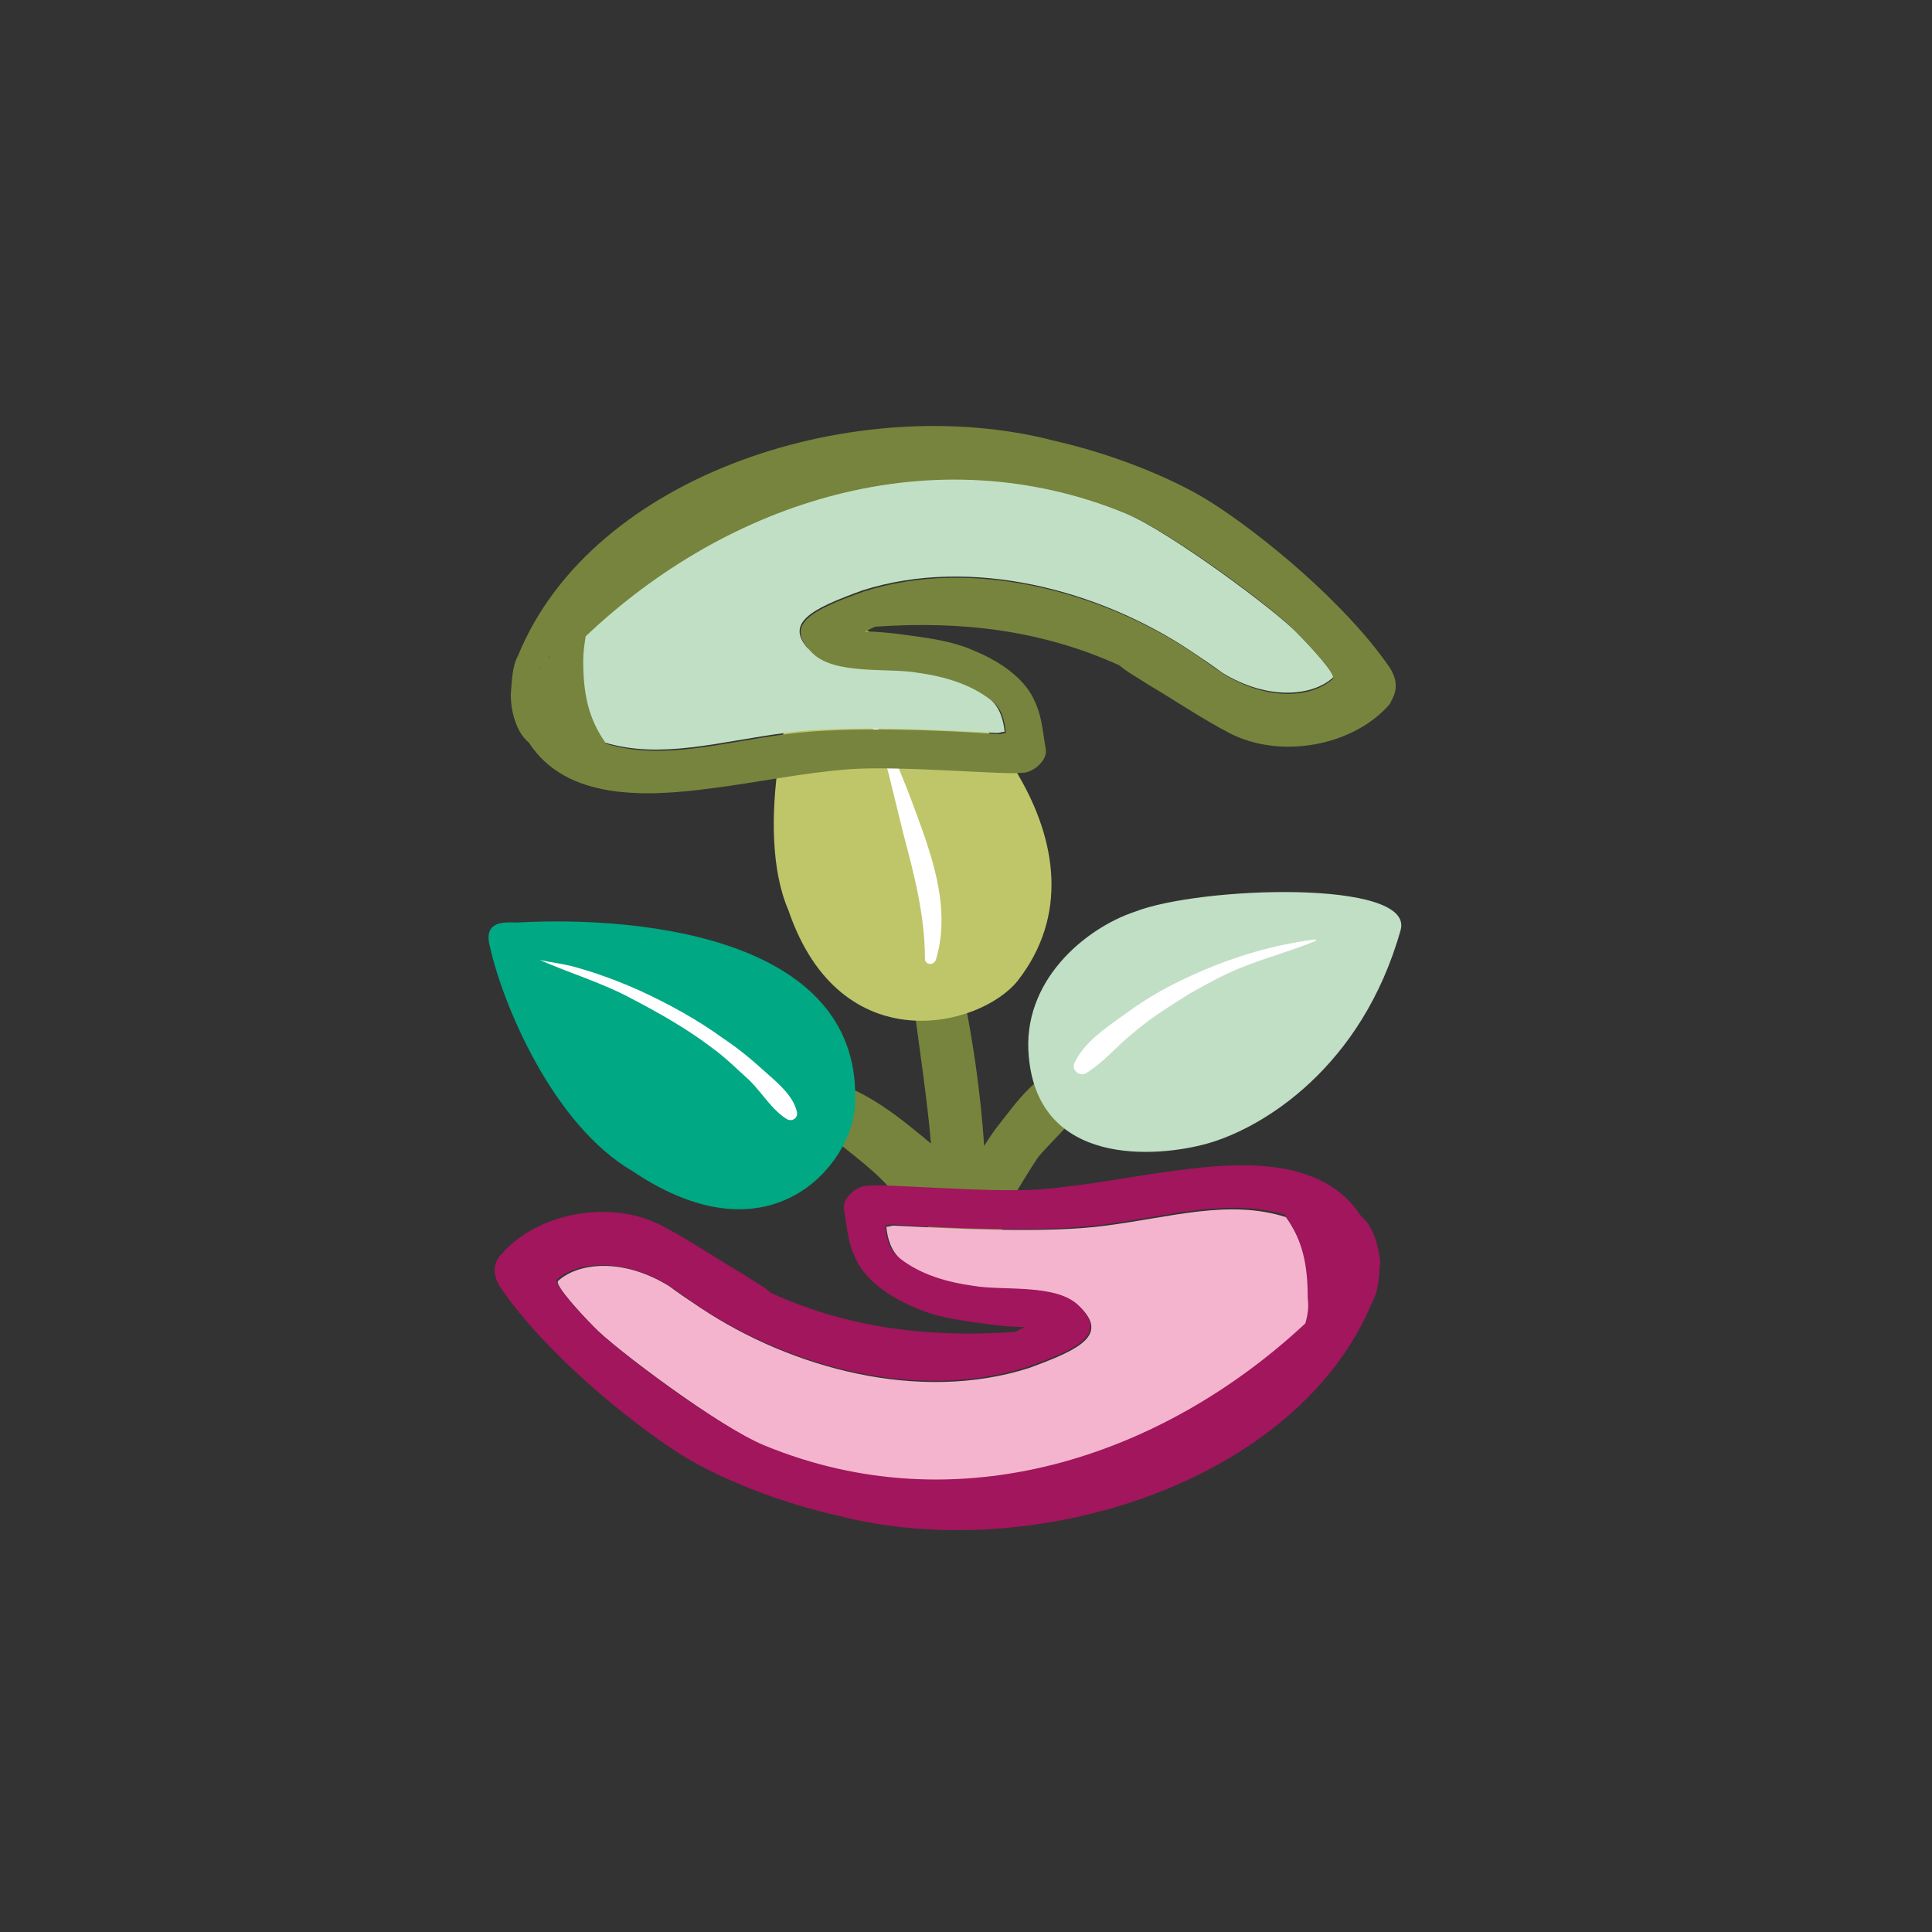 <?xml version="1.0" encoding="utf-8"?>
<!-- Generator: Adobe Illustrator 26.4.1, SVG Export Plug-In . SVG Version: 6.00 Build 0)  -->
<svg version="1.1" id="Livello_1" xmlns="http://www.w3.org/2000/svg" xmlns:xlink="http://www.w3.org/1999/xlink" x="0px" y="0px"
	 viewBox="0 0 160 160" style="enable-background:new 0 0 160 160;" xml:space="preserve">
<rect x="0" y="0" width="160" height="160" fill="#333333" stroke="none"/>
<style type="text/css">
	.st0{fill:#77843D;}
	.st1{fill:#00A883;}
	.st2{fill:#BFC66A;}
	.st3{fill:#C1DFC5;}
	.st4{fill:#FFFFFF;}
	.st5{fill:#744D3D;}
	.st6{fill:#F5B4CE;}
	.st7{fill:#A1165C;}
</style>
<g>
	<path class="st0" d="M90.3,89.8c0.2-0.9-0.7-1.5-1.5-1.5c-2.7,0.1-4.7,3.1-6.2,5c-0.4,0.5-0.7,1-1.1,1.6c-0.3-4.7-1-9.1-1.8-13
		c-0.7-3.3-4.8-2.5-4.1,0.8c0.6,4.5,1.2,8.5,1.5,12c-0.4-0.3-0.7-0.6-1.1-0.9c-2.3-1.9-5.3-4.1-8.4-4.5c-1.2-0.1-2.4,1.5-1.4,2.5
		c1.9,2,4.2,3.5,6.2,5.3c1.8,1.6,3.1,3.8,5.2,5c0,0.8,0,1.6,0,2.4c0.2,0,0.3,0,0.5,0c0.2-0.2,0.5-0.3,0.7-0.4c1.5-0.8,3-0.9,4.3-0.7
		c-0.1-0.9-0.1-1.8-0.2-2.7c1.1-1.6,2-3.3,3.1-4.9C87.5,94,89.9,92.2,90.3,89.8z"/>
	<path class="st1" d="M70.8,91.6c0.8-13.7-17.1-15.8-28-15.2c-0.8,0-2.9-0.3-2.2,2.1c1,4.5,5.1,14.6,11.8,18.5
		C64,104.8,70.6,96.2,70.8,91.6z"/>
	<path class="st2" d="M84.3,81.2c8.3-10.7-3.7-24.8-13.5-29.5c-0.7-0.3-2.2-1.7-3.3,0.7c-2.2,4.3-5.1,16.3-2.2,23
		C69.6,88,81.2,85.1,84.3,81.2z"/>
	<path class="st3" d="M94,75.5c-4.2,1.4-9.4,5.8-8.8,12c0.8,9.1,10.5,8.4,14.8,7.2c4.6-1.3,12.8-6.3,16-17.7
		C117.1,72.8,99.4,73.4,94,75.5z"/>
	<g>
		<g>
			<path class="st4" d="M71.6,58.8c0.8,1.7,1.5,3.4,2,5.3c0.4,1.6,0.8,3.3,1.2,4.9c0.9,3.4,1.8,6.8,1.8,10.4c0,0.5,0.7,0.6,0.9,0.1
				c1.1-3.6,0.1-7.3-1.1-10.7c-0.6-1.7-1.2-3.3-1.9-5c-0.8-1.8-1.7-3.4-2.7-5C71.7,58.7,71.6,58.7,71.6,58.8L71.6,58.8z"/>
		</g>
	</g>
	<g>
		<g>
			<path class="st4" d="M44.7,79.5c2.5,1.1,5.2,1.9,7.6,3.2c2.3,1.2,4.6,2.5,6.7,4.1c1.1,0.8,2.1,1.8,3.1,2.7c1,1,1.9,2.5,3.1,3.2
				c0.4,0.2,0.9-0.1,0.8-0.6c-0.3-1.4-1.7-2.5-2.7-3.4c-1.1-1-2.2-1.9-3.4-2.7c-2.2-1.6-4.6-2.9-7-4c-1.8-0.8-3.7-1.5-5.6-2
				C46.5,79.8,45.6,79.7,44.7,79.5C44.7,79.4,44.7,79.5,44.7,79.5L44.7,79.5z"/>
		</g>
	</g>
	<g>
		<g>
			<path class="st4" d="M108.9,77.8c-3.9,0.5-7.6,1.7-11.1,3.4c-1.7,0.8-3.3,1.8-4.8,2.9c-1.5,1.1-3.2,2.2-4,3.9
				c-0.3,0.5,0.3,1.2,0.9,0.9c1.5-0.9,2.6-2.3,4-3.4c1.4-1.2,3-2.2,4.6-3.2c1.6-0.9,3.2-1.8,4.9-2.4c1.8-0.7,3.7-1.2,5.6-2
				C109,77.9,109,77.8,108.9,77.8L108.9,77.8z"/>
		</g>
	</g>
	<path class="st3" d="M107.4,52.4c-1.6-1.7-10.4-8.3-14.2-9.9c-15.9-6.6-32.9-1-44.8,10.1c-0.1,0.6-0.2,1.3-0.2,2
		c0,2.7,0.4,4.8,1.9,6.9c4.7,1.4,9.5-0.1,14.9-0.8c5.1-0.7,13.5-0.2,17.6,0c0.2,0,0.4-0.1,0.6-0.1c-0.1-1-0.4-2-1.2-2.7
		c-1.7-1.4-4-2-6.2-2.3c-2.2-0.3-6.8,0.2-8.6-1.6c-2.5-2.4,0.1-3.6,4.2-5.1c9.1-2.9,19.7,0,27.2,5c0.9,0.6,1.8,1.2,2.6,1.8
		c3.9,2.4,7.6,1.9,9.2,0.4C110.6,55.8,108.6,53.6,107.4,52.4z"/>
	<path class="st0" d="M115.1,55.3c-3.7-5.4-10.7-11.1-14.8-13.7c-2.5-1.6-7.3-3.8-13-5.1c-16.1-4.2-38.2,2.6-44.4,17.8
		c-0.5,0.9-0.5,2.1-0.6,3.2c0,1.3,0.4,3.1,1.5,4c3.1,4.8,9.7,4.5,15,3.8c4-0.5,7.6-1.3,11.6-1.6c4.2-0.3,13,0.5,14.2,0.3
		c0,0,0,0,0.1,0c0.8,0,2.1-1,1.9-2c-0.3-1.7-0.3-2.9-1.2-4.5c-1-1.7-3-2.9-4.7-3.6c-2-0.9-4.2-1.1-6.3-1.4c-0.9-0.1-1.8-0.2-2.8-0.2
		c0.3-0.1,0.6-0.3,0.9-0.4c7.2-0.5,13.8,0.3,20.2,3.2c0.7,0.6,1.5,1,2.4,1.6c2.2,1.3,4.4,2.8,6.7,4c4.2,2.2,10.3,1.1,13.3-2.4
		C115.3,57.8,116.1,56.9,115.1,55.3z M45.5,54.4C45.3,54.6,45.6,54.2,45.5,54.4L45.5,54.4z M101.3,55.8c-0.9-0.6-1.7-1.2-2.6-1.8
		c-7.5-5-18.2-7.9-27.2-5c-4.2,1.5-6.7,2.7-4.2,5.1c1.8,1.8,6.3,1.2,8.6,1.6c2.2,0.3,4.4,0.9,6.2,2.3c0.9,0.7,1.1,1.7,1.2,2.7
		c-0.2,0-0.3,0.1-0.6,0.1c-4.1-0.3-12.5-0.7-17.6,0c-5.4,0.7-10.2,2.2-14.9,0.8c-1.5-2.1-1.9-4.2-1.9-6.9c0-0.7,0.1-1.3,0.2-2
		C60.3,41.5,77.2,36,93.2,42.5c3.9,1.6,12.7,8.2,14.2,9.9c1.1,1.1,3.2,3.4,3,3.8C108.8,57.7,105.2,58.2,101.3,55.8z"/>
	<path class="st5" d="M44.7,55.4C44.8,55.1,44.5,55.6,44.7,55.4L44.7,55.4z"/>
	<path class="st6" d="M91.6,101.5c-5.1,0.7-13.5,0.2-17.6,0c-0.2,0-0.4,0.1-0.6,0.1c0.1,1,0.4,2,1.2,2.7c1.7,1.4,4,2,6.2,2.3
		c2.2,0.3,6.8-0.2,8.6,1.6c2.5,2.4-0.1,3.6-4.2,5.1c-9.1,2.9-19.7,0-27.2-5c-0.9-0.6-1.8-1.2-2.6-1.8c-3.9-2.4-7.6-1.9-9.2-0.4
		c-0.2,0.4,1.9,2.7,3,3.8c1.6,1.7,10.4,8.3,14.2,9.9c15.9,6.6,32.9,1,44.8-10.1c0.1-0.6,0.3-1.3,0.2-2c0-2.7-0.4-4.8-1.9-6.9
		C101.8,99.3,97,100.8,91.6,101.5z"/>
	<path class="st7" d="M112.7,100.7c-3.1-4.8-9.7-4.5-15-3.8c-4,0.5-7.7,1.3-11.6,1.6c-4.2,0.3-13-0.5-14.2-0.3c0,0,0,0-0.1,0
		c-0.8,0-2.1,1-1.9,2c0.3,1.7,0.3,2.9,1.2,4.5c1,1.7,3,2.9,4.7,3.6c2,0.9,4.2,1.1,6.3,1.4c0.9,0.1,1.8,0.2,2.8,0.2
		c-0.3,0.1-0.6,0.3-0.8,0.4c-7.2,0.5-13.8-0.3-20.2-3.2c-0.7-0.6-1.5-1-2.4-1.6c-2.2-1.3-4.4-2.8-6.7-4c-4.2-2.2-10.3-1.1-13.3,2.4
		c-0.2,0.2-1.1,1.2,0,2.8c3.7,5.4,10.7,11.1,14.8,13.7c2.5,1.6,7.3,3.8,13,5.1c16.1,4.2,38.2-2.6,44.4-17.8c0.5-0.9,0.5-2.1,0.6-3.2
		C114.2,103.4,113.8,101.6,112.7,100.7z M108.1,109.6c-11.9,11.1-28.8,16.7-44.8,10.1c-3.9-1.6-12.7-8.2-14.2-9.9
		c-1.1-1.1-3.2-3.4-3-3.8c1.6-1.5,5.3-1.9,9.2,0.4c0.9,0.6,1.7,1.2,2.6,1.8c7.5,5,18.2,7.9,27.2,5c4.2-1.5,6.7-2.7,4.2-5.1
		c-1.8-1.8-6.3-1.2-8.6-1.6c-2.2-0.3-4.4-0.9-6.2-2.3c-0.9-0.7-1.1-1.7-1.2-2.7c0.2,0,0.3-0.1,0.6-0.1c4.1,0.3,12.5,0.7,17.6,0
		c5.4-0.7,10.2-2.2,14.9-0.8c1.5,2.1,1.9,4.2,1.9,6.9C108.4,108.3,108.3,108.9,108.1,109.6z M111.1,107.8
		C111.2,107.6,110.9,108,111.1,107.8L111.1,107.8z"/>
</g>
</svg>
